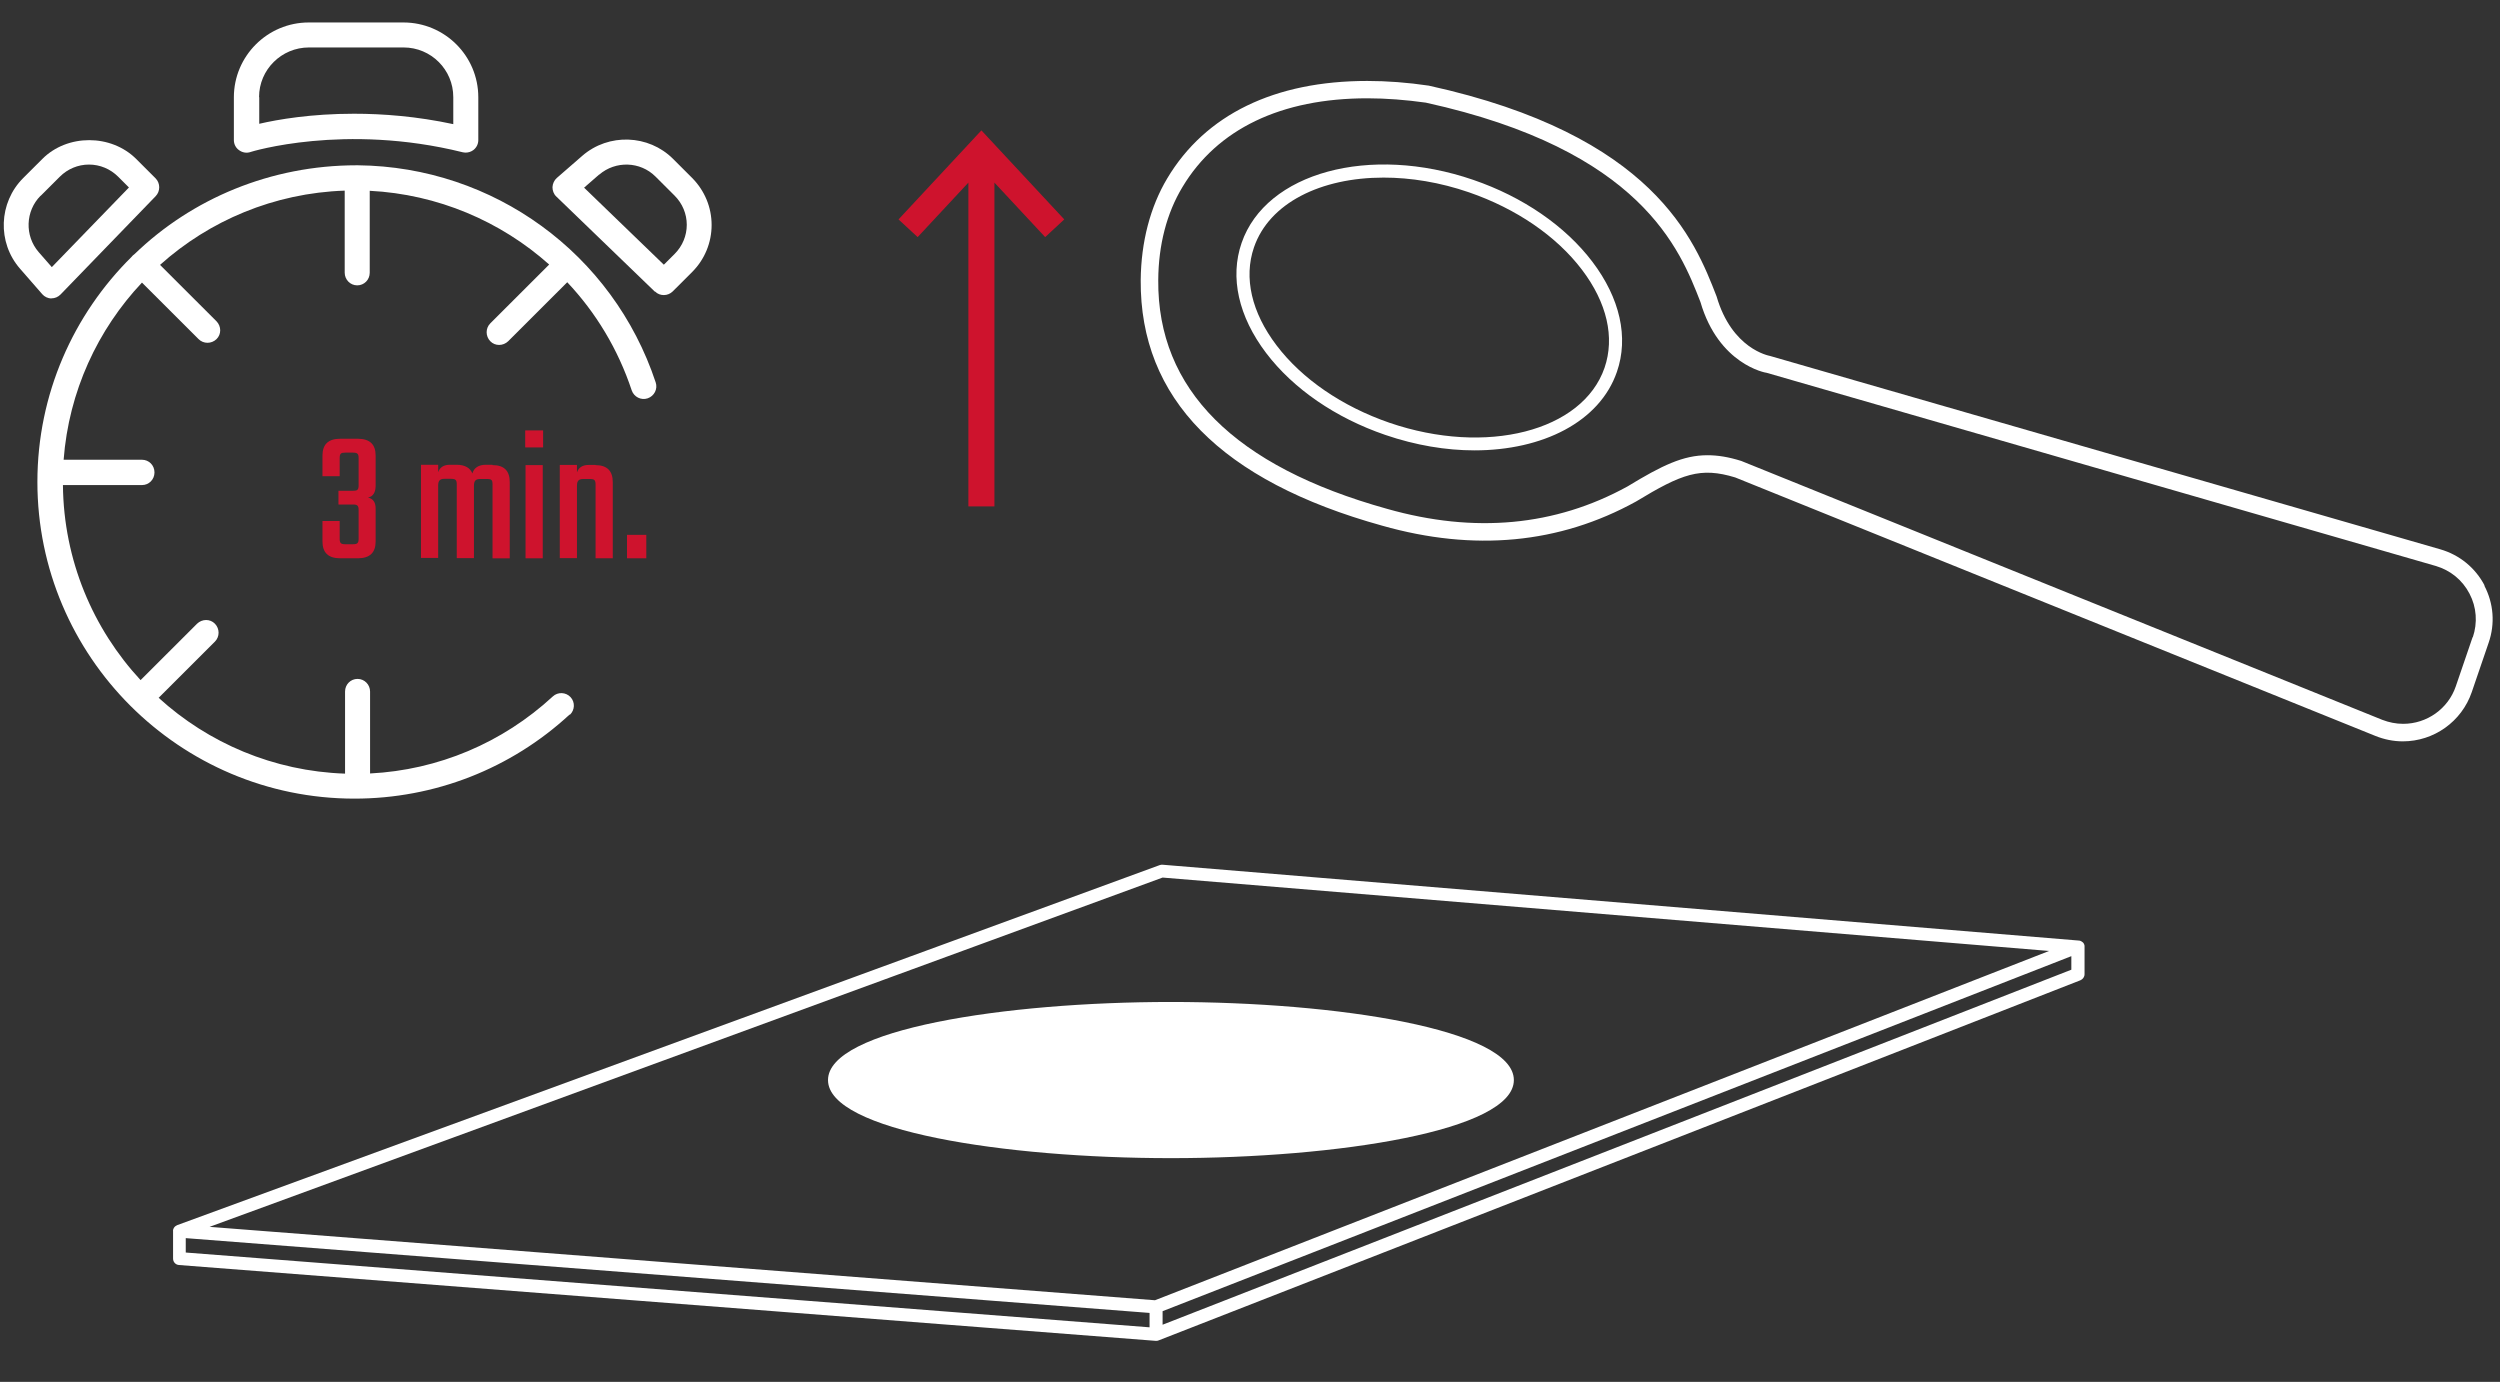 <svg width="237" height="131" viewBox="0 0 237 131" fill="none" xmlns="http://www.w3.org/2000/svg">
<rect x="0" y="0" width="237" height="131" fill="#333333" stroke="none"/>
<g clip-path="url(#clip0_497_221)">
<path d="M100.893 20.8L93.037 12.361L85.181 20.8L86.993 22.478L91.802 17.313V48.008H94.272V17.313L99.081 22.478L100.893 20.8Z" fill="#CE132D"/>
<path d="M32.201 45.146H30.57V43.188C30.57 42.152 31.097 41.593 32.25 41.593H33.913C35.083 41.593 35.61 42.152 35.61 43.188V46.051C35.61 46.659 35.379 47.071 34.885 47.169C35.379 47.284 35.61 47.613 35.61 48.222V51.331C35.61 52.367 35.083 52.926 33.913 52.926H32.25C31.097 52.926 30.57 52.367 30.57 51.331V49.39H32.201V51.068C32.201 51.495 32.316 51.594 32.744 51.594H33.452C33.881 51.594 33.996 51.495 33.996 51.068V48.353C33.996 47.926 33.881 47.827 33.452 47.827H32.086V46.528H33.452C33.881 46.528 33.996 46.445 33.996 46.001V43.435C33.996 43.007 33.881 42.909 33.452 42.909H32.744C32.316 42.909 32.201 42.991 32.201 43.435V45.129V45.146Z" fill="#CE132D"/>
<path d="M46.693 44.093C47.813 44.093 48.324 44.653 48.324 45.706V52.927H46.693V45.936C46.693 45.508 46.611 45.409 46.166 45.409H45.507C45.112 45.409 44.931 45.574 44.931 46.035V52.91H43.301V45.919C43.301 45.492 43.185 45.393 42.757 45.393H42.131C41.719 45.393 41.538 45.557 41.538 46.018V52.894H39.908V44.06H41.538V44.768C41.703 44.274 42.098 44.06 42.658 44.06H43.284C44.075 44.06 44.569 44.357 44.783 44.883C44.931 44.34 45.392 44.06 46.051 44.06H46.677L46.693 44.093Z" fill="#CE132D"/>
<path d="M49.79 40.803H51.486V42.415H49.79V40.803ZM49.822 52.926V44.093H51.453V52.926H49.822Z" fill="#CE132D"/>
<path d="M56.443 44.093C57.563 44.093 58.09 44.652 58.09 45.705V52.926H56.459V45.935C56.459 45.507 56.344 45.409 55.916 45.409H55.29C54.879 45.409 54.697 45.573 54.697 46.034V52.91H53.067V44.076H54.697V44.783C54.862 44.29 55.257 44.076 55.817 44.076H56.459L56.443 44.093Z" fill="#CE132D"/>
<path d="M59.44 50.704H61.269V52.925H59.44V50.704Z" fill="#CE132D"/>
<path d="M235.543 55.509C234.654 53.815 233.155 52.597 231.327 52.071L167.806 33.746C167.658 33.713 164.183 33.072 162.734 28.104C160.659 22.758 156.788 12.806 135.445 8.118C133.452 7.822 131.492 7.674 129.615 7.674C120.82 7.674 114.266 10.865 110.659 16.902C109.045 19.6 108.172 22.939 108.139 26.558C108.057 37.76 115.748 45.59 131.031 49.834C139.727 52.301 147.813 51.561 155.092 47.547C159.456 44.899 161.202 44.258 164.496 45.261L225.2 69.771C226.024 70.1 226.897 70.281 227.786 70.281C230.734 70.281 233.369 68.406 234.324 65.609L235.922 60.937C236.547 59.128 236.399 57.203 235.51 55.509H235.543ZM234.406 60.395L232.809 65.066C232.084 67.188 230.075 68.619 227.819 68.619C227.144 68.619 226.485 68.488 225.843 68.241L165.072 43.698C163.87 43.32 162.849 43.156 161.861 43.156C159.572 43.156 157.579 44.109 154.285 46.116C147.434 49.883 139.776 50.591 131.492 48.238C117.016 44.208 109.72 36.905 109.802 26.558C109.819 23.235 110.609 20.192 112.092 17.741C115.385 12.23 121.446 9.319 129.631 9.319C131.41 9.319 133.287 9.467 135.165 9.73C155.586 14.221 159.259 23.63 161.202 28.631C162.931 34.552 167.378 35.342 167.477 35.342L230.899 53.65C232.298 54.062 233.435 54.983 234.11 56.282C234.785 57.565 234.884 59.046 234.423 60.411L234.406 60.395Z" fill="white"/>
<path d="M197.434 89.329C197.434 89.329 197.434 89.329 197.417 89.312C197.318 89.23 197.203 89.164 197.055 89.164L110.214 81.976C110.132 81.976 110.033 81.976 109.951 82.008L16.802 116.141C16.687 116.191 16.572 116.273 16.506 116.372C16.506 116.372 16.489 116.404 16.473 116.421C16.424 116.503 16.391 116.618 16.407 116.717V119.316C16.407 119.645 16.654 119.908 16.983 119.925L109.572 127.113C109.572 127.113 109.605 127.113 109.621 127.113C109.704 127.113 109.786 127.097 109.852 127.064L197.22 92.931C197.45 92.832 197.615 92.618 197.615 92.355V89.756C197.615 89.756 197.615 89.69 197.615 89.657C197.598 89.526 197.533 89.411 197.45 89.329H197.434ZM108.979 125.83L17.609 118.74V117.375L108.979 124.465V125.83ZM109.506 123.264L19.866 116.306L110.214 83.193L194.255 90.151L109.49 123.264H109.506ZM196.363 91.928L110.214 125.583V124.3L196.363 90.644V91.928Z" fill="white"/>
<path d="M111.005 94.987C95.244 94.987 78.495 97.586 78.495 102.39C78.495 107.193 95.244 109.792 111.005 109.792C126.765 109.792 143.514 107.193 143.514 102.39C143.514 97.586 126.765 94.987 111.005 94.987Z" fill="white"/>
<path d="M62.108 27.644C62.339 27.874 62.635 27.973 62.932 27.973C63.228 27.973 63.541 27.858 63.772 27.628L65.616 25.785C66.802 24.601 67.461 23.005 67.461 21.328C67.461 19.65 66.802 18.07 65.616 16.87L63.804 15.06C61.482 12.741 57.694 12.609 55.208 14.764L52.787 16.87C52.54 17.084 52.392 17.413 52.375 17.741C52.375 18.07 52.49 18.399 52.737 18.63L62.075 27.644H62.108ZM56.805 16.557C58.353 15.225 60.692 15.29 62.141 16.738L63.953 18.547C64.694 19.288 65.106 20.275 65.106 21.311C65.106 22.347 64.694 23.334 63.953 24.075L62.932 25.094L55.372 17.791L56.805 16.541V16.557Z" fill="white"/>
<path d="M4.846 28.284C4.846 28.284 4.862 28.284 4.879 28.284C5.208 28.284 5.505 28.152 5.735 27.922L14.76 18.595C15.205 18.135 15.205 17.378 14.76 16.917L12.916 15.075C10.528 12.69 6.377 12.69 4.006 15.075L2.194 16.884C-0.128 19.204 -0.276 22.987 1.898 25.471L4.006 27.889C4.22 28.136 4.533 28.284 4.879 28.3L4.846 28.284ZM3.858 18.562L5.669 16.753C6.41 16.013 7.398 15.601 8.436 15.601C9.474 15.601 10.462 16.013 11.203 16.753L12.224 17.773L4.912 25.323L3.66 23.892C2.326 22.346 2.408 20.01 3.841 18.562H3.858Z" fill="white"/>
<path d="M23.719 14.418C23.802 14.385 32.662 11.654 43.861 14.434C43.96 14.451 44.058 14.467 44.141 14.467C44.404 14.467 44.668 14.385 44.882 14.22C45.178 13.99 45.343 13.645 45.343 13.283V9.22C45.343 5.305 42.164 2.13 38.245 2.13H29.269C25.35 2.13 22.171 5.321 22.171 9.22V13.283C22.171 13.661 22.352 14.023 22.665 14.237C22.978 14.467 23.357 14.533 23.736 14.418H23.719ZM24.559 9.203C24.559 6.604 26.684 4.499 29.286 4.499H38.261C40.863 4.499 42.971 6.604 42.971 9.203V11.769C39.513 11.029 36.318 10.782 33.551 10.782C29.5 10.782 26.338 11.325 24.576 11.736V9.22L24.559 9.203Z" fill="white"/>
<path d="M54.022 67.765C54.5 67.32 54.533 66.564 54.088 66.087C53.644 65.61 52.886 65.577 52.408 66.021C47.632 70.429 41.539 72.996 35.083 73.325V65.56C35.083 64.902 34.556 64.36 33.897 64.36C33.238 64.36 32.711 64.886 32.711 65.56V73.341C25.926 73.111 19.734 70.429 15.04 66.153L20.376 60.823C20.837 60.362 20.837 59.606 20.376 59.129C19.915 58.652 19.157 58.668 18.68 59.129L13.328 64.475C8.815 59.606 6.032 53.108 5.966 45.985H13.459C14.118 45.985 14.645 45.459 14.645 44.785C14.645 44.11 14.118 43.584 13.459 43.584H6.032C6.526 37.103 9.26 31.247 13.459 26.789L18.828 32.151C19.289 32.612 20.047 32.612 20.524 32.151C21.002 31.691 20.985 30.934 20.524 30.457L15.172 25.111C19.849 20.916 25.976 18.301 32.678 18.071V25.851C32.678 26.509 33.206 27.052 33.864 27.052C34.523 27.052 35.05 26.526 35.05 25.851V18.087C41.489 18.416 47.451 20.966 52.062 25.078L46.48 30.654C46.018 31.115 46.018 31.872 46.48 32.349C46.941 32.826 47.698 32.809 48.176 32.349L53.775 26.756C56.476 29.618 58.584 33.089 59.885 37.004C60.099 37.629 60.775 37.974 61.4 37.761C62.026 37.547 62.372 36.872 62.158 36.247C58.106 24.042 46.792 15.8 33.93 15.669C33.897 15.669 33.864 15.669 33.815 15.669C25.663 15.669 18.202 18.827 12.751 24.091C12.702 24.124 12.636 24.173 12.586 24.223C12.537 24.272 12.504 24.305 12.471 24.354C6.97 29.799 3.545 37.349 3.545 45.689C3.545 62.238 17.033 75.71 33.601 75.71C41.193 75.71 48.439 72.88 54.006 67.732L54.022 67.765Z" fill="white"/>
<path d="M139.661 17.05C129.845 13.678 120.013 16.359 117.707 23.021C116.571 26.295 117.411 30.012 120.03 33.467C122.599 36.855 126.617 39.619 131.327 41.231C134.209 42.218 137.091 42.695 139.776 42.695C146.265 42.695 151.65 39.981 153.28 35.26C154.417 31.986 153.577 28.269 150.958 24.814C148.389 21.426 144.371 18.662 139.661 17.05ZM152.111 34.865C150.036 40.885 140.896 43.221 131.723 40.079C127.243 38.533 123.439 35.934 121.018 32.743C118.646 29.617 117.889 26.328 118.877 23.449C120.326 19.238 125.217 16.836 131.163 16.836C133.732 16.836 136.499 17.28 139.265 18.234C143.745 19.781 147.549 22.38 149.97 25.571C152.342 28.696 153.099 31.986 152.111 34.865Z" fill="white"/>
</g>
<defs>
<clipPath id="clip0_497_221">
<rect width="236" height="130" fill="white" transform="translate(0.333 0.113)"/>
</clipPath>
</defs>
</svg>
